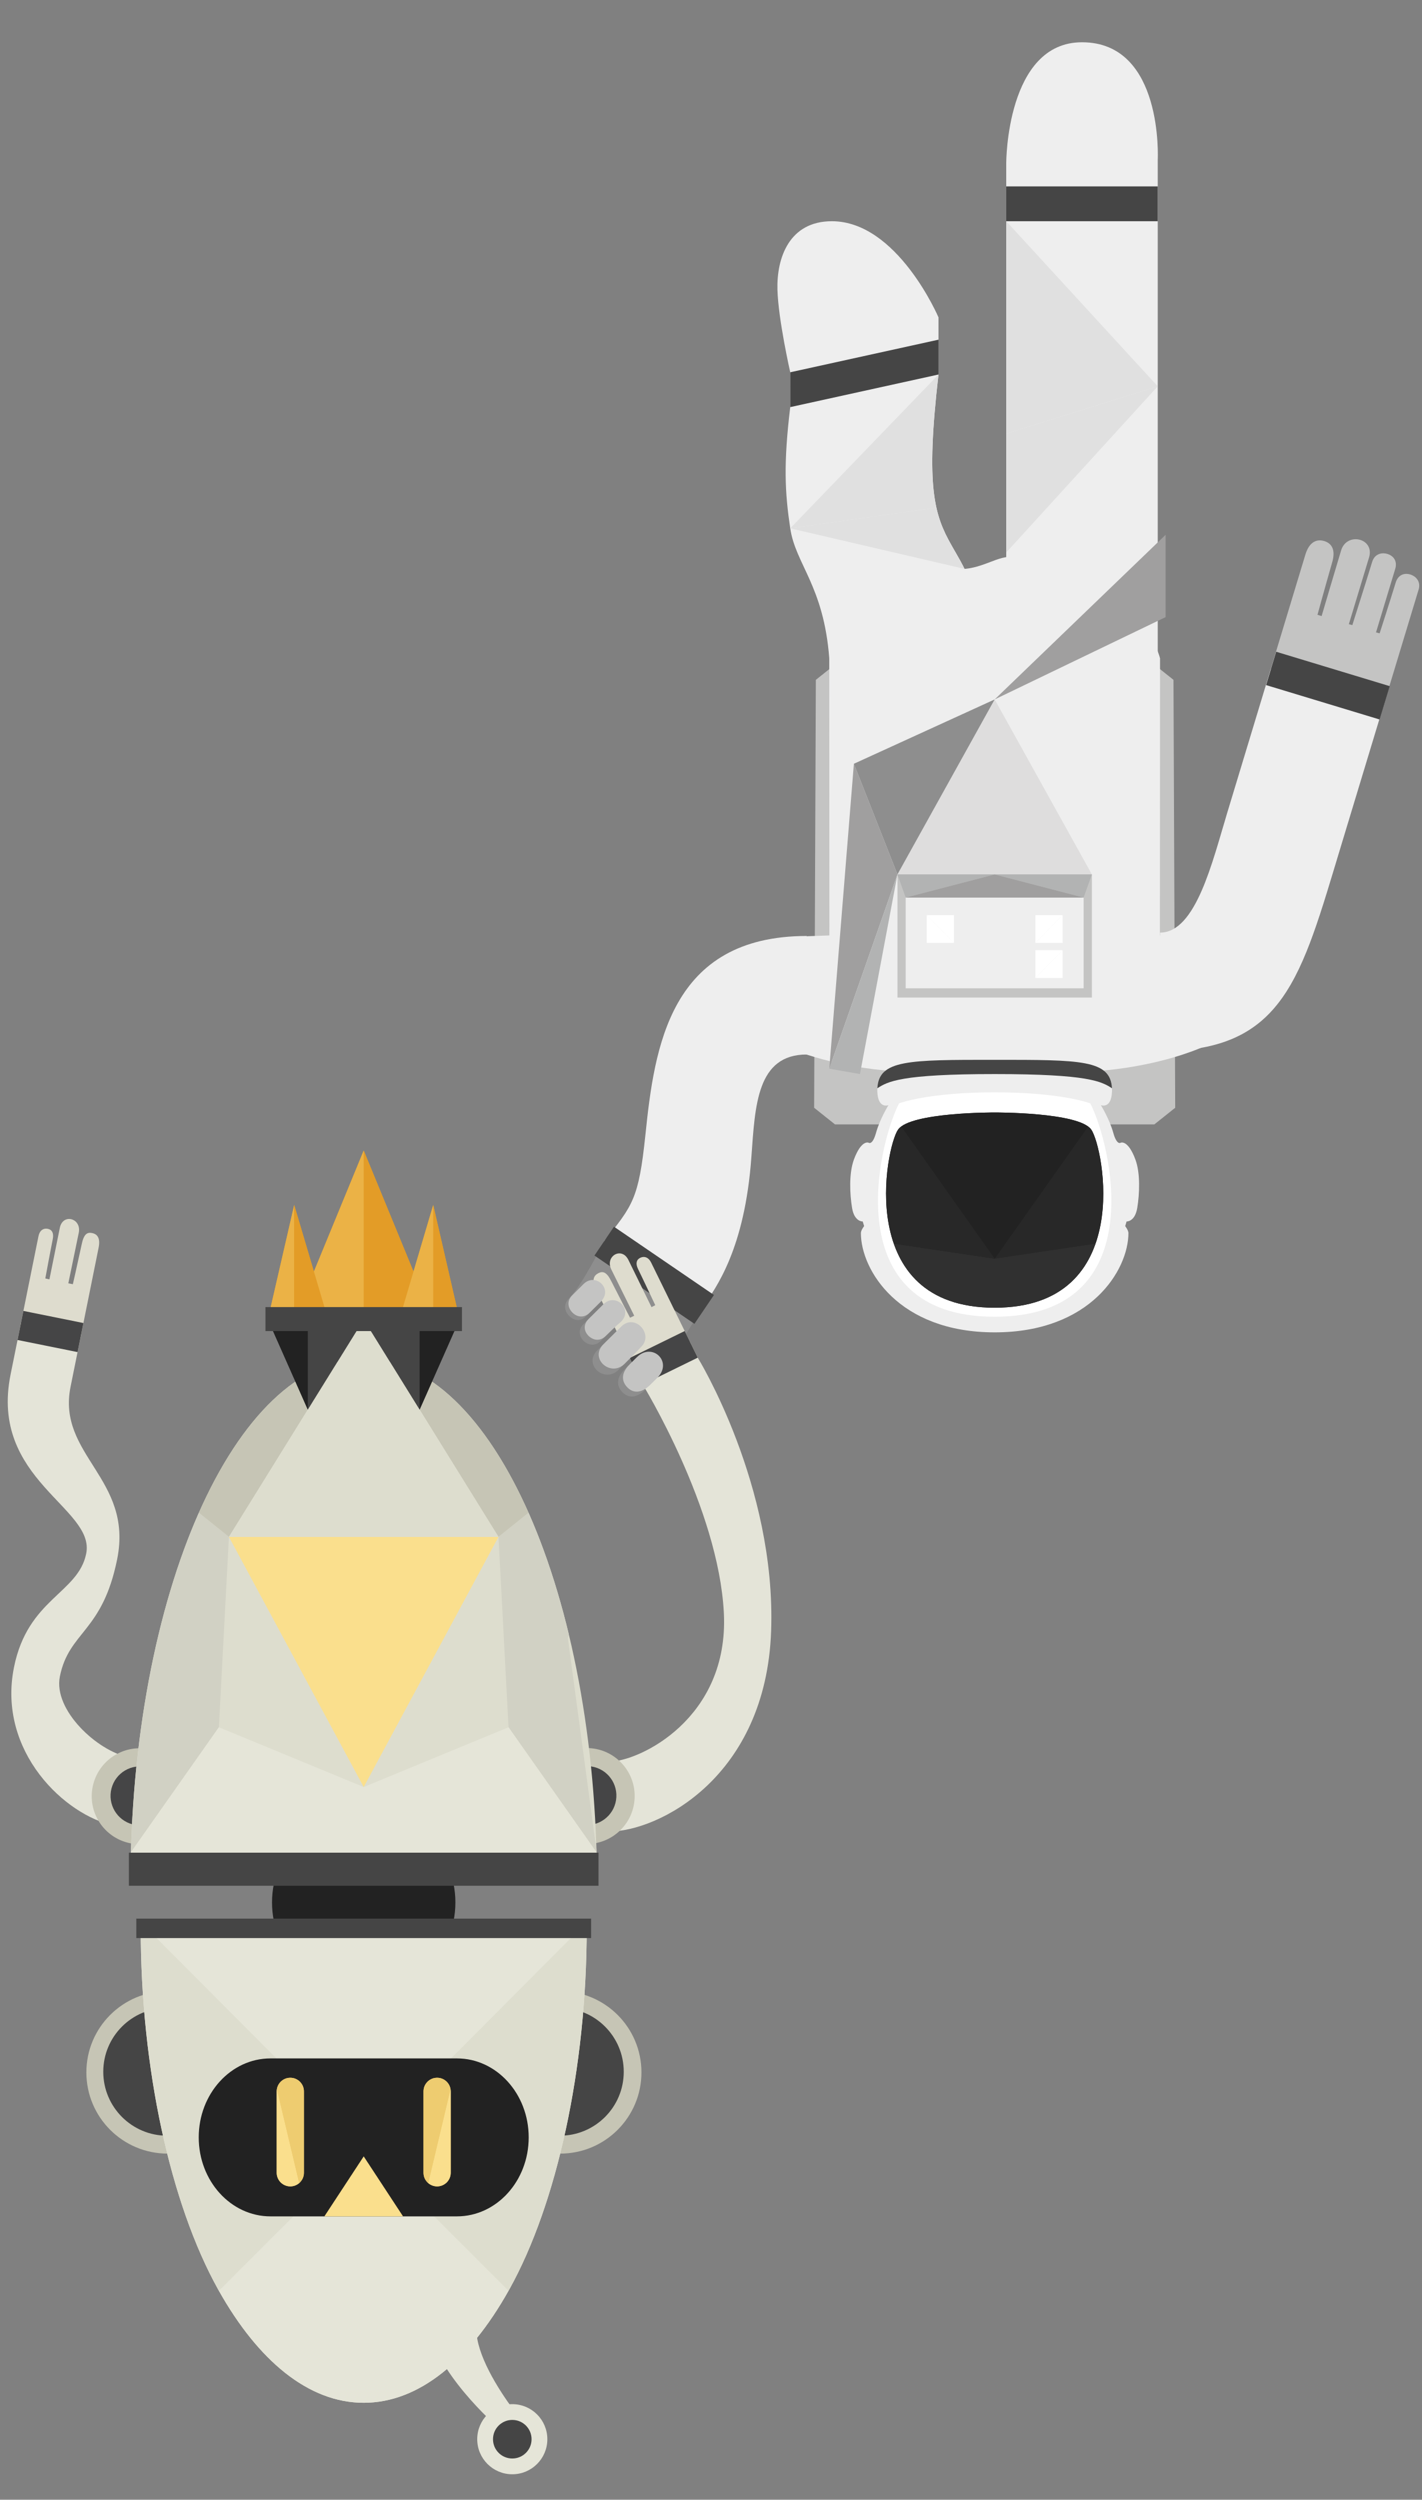 <?xml version="1.0" encoding="utf-8"?>
<!-- Generator: Adobe Illustrator 16.0.0, SVG Export Plug-In . SVG Version: 6.00 Build 0)  -->
<!DOCTYPE svg PUBLIC "-//W3C//DTD SVG 1.1//EN" "http://www.w3.org/Graphics/SVG/1.1/DTD/svg11.dtd">
<svg version="1.1" xmlns="http://www.w3.org/2000/svg" xmlns:xlink="http://www.w3.org/1999/xlink" x="0px" y="0px" width="512px"
	 height="900px" viewBox="0 0 512 900" enable-background="new 0 0 512 900" xml:space="preserve">
<rect x="0" y="0" width="512" height="900" fill="#808080" stroke="none"/>
<g id="Layer_1">
	<g>
		<polygon fill="#C4C4C3" points="300.636,404.82 358.136,404.82 415.636,404.82 423.136,398.842 422.522,244.777 415.636,239.276 
			358.136,239.276 300.636,239.276 293.749,244.777 293.136,398.842 		"/>
		<path fill="#EEEEEE" d="M260.77,347.114c0,19.392,13.457,27.318,29.981,32.677c14.824,4.807,28.885,5.677,28.885,5.677
			s-4,1.188-3.75,7.562s4,4.875,4,4.875s-3.104,5.042-4.438,9.875s-2.74,3.625-2.74,3.625s-2.572-1.124-5.238,6.044
			c-1.848,4.964-1.5,12.5-0.668,17.5c0.834,5,3.834,4.832,3.834,4.832l0.5,1.668c0,0-1.166,1.486-1.166,2.5
			c0,13.206,13.5,35.75,48.166,35.75s48.166-22.544,48.166-35.75c0-1.014-1.166-2.5-1.166-2.5l0.5-1.668c0,0,3,0.168,3.834-4.832
			c0.832-5,1.18-12.536-0.668-17.5c-2.666-7.168-5.238-6.044-5.238-6.044s-1.406,1.208-2.74-3.625s-4.438-9.875-4.438-9.875
			s3.75,1.5,4-4.875s-3.75-7.562-3.75-7.562s14.061-0.87,28.885-5.677c16.524-5.358,33.998-15.609,33.998-35.001l-33.999-7.714
			l-7.884-0.286l0.051-99.764c0,0-5.051-21.477-31.26-22.766c-3.953-0.194-11.594-9.403-18.291-12.772s-11.977,2.573-20.846,3.336
			c-7.47,0.643-13.492,9.242-17.445,9.437c-26.209,1.289-31.26,22.766-31.26,22.766l0.051,99.764l-7.884,0.286L260.77,347.114z"/>
		<g>
			<path fill="#EEEEEE" d="M362.301,73.379h54.551v-6.27v-9.558c0,0,2.193-42.334-27.275-42.334
				c-27.275,0-27.275,43.433-27.275,43.433v8.459V73.379z"/>
			<path fill="#EEEEEE" d="M362.301,237.026c0-64.821,0-53.737,0-82.759s0-45.957,0-80.889h54.551c0,36.404,0,51.91,0,80.889
				s0,13.936,0,82.759H362.301z"/>
			<rect x="362.301" y="67.109" fill="#454545" width="54.551" height="12.541"/>
			<polygon fill="#E0E0E0" points="362.301,79.65 416.852,139.082 362.301,156.144 			"/>
			<polygon fill="#E0E0E0" points="362.301,156.144 362.301,198.92 416.852,139.082 			"/>
		</g>
		<g>
			<polygon fill="#C4C4C3" points="358.136,359.155 393.136,359.155 393.136,314.822 358.136,314.822 323.136,314.822 
				323.136,359.155 			"/>
			<polygon fill="#DEDDDD" points="358.136,314.822 393.136,314.822 358.136,251.822 323.136,314.822 			"/>
			<polygon fill="#EEEEEE" points="358.136,355.822 390.17,355.822 390.17,323.155 358.136,323.155 326.102,323.155 
				326.102,355.822 			"/>
			<polygon fill="#FFFFFF" points="382.595,329.489 372.79,339.488 372.79,329.489 			"/>
			<polygon fill="#FFFFFF" points="372.79,339.488 382.595,329.489 382.595,339.488 			"/>
			<polygon fill="#FFFFFF" points="372.79,352.113 382.595,342.114 382.595,352.113 			"/>
			<polygon fill="#FFFFFF" points="382.595,342.114 372.79,352.113 372.79,342.114 			"/>
			<polygon fill="#B2B3B3" points="393.136,314.822 390.17,323.155 358.136,314.822 			"/>
			<polygon fill="#FFFFFF" points="333.677,329.489 343.481,339.488 343.481,329.489 			"/>
			<polygon fill="#FFFFFF" points="343.481,339.488 333.677,329.489 333.677,339.488 			"/>
			<polygon fill="#B2B3B3" points="323.136,314.822 326.102,323.155 358.136,314.822 			"/>
			<polygon fill="#A09F9F" points="358.136,323.155 390.17,323.155 358.136,314.822 326.102,323.155 			"/>
			<g>
				<polygon fill="#A09F9F" points="298.585,384.769 307.444,274.988 323.136,314.822 				"/>
				<polygon fill="#B2B3B3" points="309.636,386.699 323.136,314.822 298.585,384.769 				"/>
				<polygon fill="#8E8E8E" points="358.136,251.822 307.444,274.988 323.136,314.822 				"/>
				<polygon fill="#A09F9F" points="358.136,251.822 419.687,222.186 419.687,192.55 				"/>
			</g>
		</g>
		<path fill="#454545" d="M358.136,386.705c33.916,0,38.496,2.7,42.246,5.117c-0.58-10.25-11.08-10.245-42.246-10.245
			s-41.666-0.005-42.246,10.245C319.64,389.405,324.22,386.705,358.136,386.705z"/>
		<path fill="#FFFFFF" d="M358.136,474.074c57,0,42-62.169,34.421-76.818c0,0-10.255-3.975-34.421-3.975s-34.421,3.975-34.421,3.975
			C316.136,411.905,301.136,474.074,358.136,474.074z"/>
		<g>
			<defs>
				<path id="SVGID_83_" d="M358.136,470.824c50.75,0,39.25-57.919,34.75-64.169s-34.75-6.125-34.75-6.125s-30.25-0.125-34.75,6.125
					S307.386,470.824,358.136,470.824z"/>
			</defs>
			<clipPath id="SVGID_1_">
				<use xlink:href="#SVGID_83_"  overflow="visible"/>
			</clipPath>
			<path clip-path="url(#SVGID_1_)" fill="#222222" d="M358.136,470.824c50.75,0,39.25-57.919,34.75-64.169
				s-34.75-6.125-34.75-6.125s-30.25-0.125-34.75,6.125S307.386,470.824,358.136,470.824z"/>
			<polygon clip-path="url(#SVGID_1_)" fill="#282828" points="417.469,444.322 358.136,453.165 405.136,386.699 			"/>
			<polygon clip-path="url(#SVGID_1_)" fill="#222222" points="358.136,453.165 405.136,386.699 358.136,384.322 311.136,386.699 
							"/>
			<polygon clip-path="url(#SVGID_1_)" fill="#303030" points="358.136,491.655 417.469,444.322 358.136,453.165 298.803,444.322 
							"/>
			<polygon clip-path="url(#SVGID_1_)" fill="#282828" points="298.803,444.322 358.136,453.165 311.136,386.699 			"/>
		</g>
		<g>
			
				<rect x="456.659" y="240.674" transform="matrix(-0.957 -0.29 0.29 -0.957 863.935 621.79)" fill="#454545" width="42.668" height="12.545"/>
			<path fill="#EEEEEE" d="M417.687,335.779c12.885,0,18.834-25.464,24.241-43.329c8.409-27.776,5.525-18.25,15.646-51.684
				l40.838,12.362c-10.547,34.841-7.249,23.946-15.646,51.684c-14.293,47.216-20.411,73.635-65.079,73.635V335.779z"/>
			<path fill="#C4C4C3" d="M502.365,204.805c0.809-2.671-0.51-4.586-2.646-5.309c-2.222-0.754-4.798-0.046-5.657,2.795
				c-1.685,5.565-7.144,22.761-7.144,22.761l-1.256-0.327c0,0,6.616-21.854,7.268-24.007c2.11-6.971-8.01-9.297-10.052-2.551
				c-1.575,5.204-7.024,23.644-7.024,23.644l-1.485-0.458c0,0,2.412-8.839,5.255-18.77c1.464-4.836-0.323-7.056-2.872-7.797
				c-2.547-0.74-5.309,0.164-6.738,4.888c-2.859,9.444-12.439,41.095-12.439,41.095l40.838,12.362c0,0,10.414-34.404,12.371-40.87
				c0.809-2.671-0.729-4.653-2.866-5.375c-2.223-0.755-4.532,0.033-5.393,2.875c-1.685,5.565-5.781,18.265-5.781,18.265
				l-1.303-0.342L502.365,204.805z"/>
			
				<rect x="456.658" y="240.678" transform="matrix(-0.957 -0.29 0.29 -0.957 863.933 621.794)" fill="#454545" width="42.668" height="12.541"/>
		</g>
		<g>
			<path fill="#EEEEEE" d="M290.529,379.655c-18,0-18.644,18.258-19.983,36.875c-2.383,33.114-12.607,46.999-17.666,54.242
				l-35.329-23.923c10.244-12.85,12.425-15.053,14.836-38.298c3.26-31.431,8.716-71.563,58.143-71.563V379.655z"/>
			<path fill="#8E8E8E" d="M210.153,476.655c-1.981,1.967-1.73,4.278-0.195,5.93c1.597,1.719,4.201,2.318,6.308,0.229
				c4.127-4.096,8.2-7.798,8.2-7.798l0.949,0.885c0,0-8.774,8.708-10.369,10.29c-5.17,5.131,2.627,11.988,7.63,7.022
				c3.859-3.829,9.984-10.086,9.984-10.086l1.089,1.109c0,0-3.193,3.169-8.759,8.693c-3.588,3.559-2.682,6.551-0.792,8.415
				c1.891,1.861,4.749,2.378,8.251-1.098c7.005-6.951,20.431-29.476,20.431-29.476l-35.329-23.923c0,0-7.933,15.943-12.728,20.702
				c-1.98,1.966-1.569,4.441-0.033,6.092c1.598,1.718,4.043,2.427,6.148,0.337c4.128-4.097,6.298-6.248,6.298-6.248l0.984,0.918
				L210.153,476.655z"/>
			<polygon fill="#454545" points="257.062,466.246 221.065,441.657 214.034,452.042 250.028,476.63 			"/>
		</g>
		<g>
			<path fill="#EEEEEE" d="M337.909,134.84c-4.722,40.79-1.441,50.646,4.726,61.553c6.406,11.33,8.419,12.833,10.5,40.634h-54.55
				c-2.001-26.135-12.116-33.801-14.054-46.801s-2.467-23.218,0-43.649v-7.494l53.378-10.568V134.84z"/>
			<path fill="#EEEEEE" d="M337.909,128.514l-53.378,10.568v-5.047c0,0-4.314-18.964-4.61-29.737
				c-0.313-11.406,4.222-24.647,19.597-24.647c23.617,0,38.392,34.617,38.392,34.617v8.031V128.514z"/>
			<g>
				<defs>
					<path id="SVGID_85_" d="M337.909,134.84c-4.722,40.79-1.441,50.646,4.726,61.553c6.406,11.33,8.419,12.833,10.5,40.634h-54.55
						c-2.001-26.135-12.116-33.801-14.054-46.801s-2.467-23.218,0-43.649v-7.494l53.378-10.568V134.84z"/>
				</defs>
				<clipPath id="SVGID_3_">
					<use xlink:href="#SVGID_85_"  overflow="visible"/>
				</clipPath>
				<polygon clip-path="url(#SVGID_3_)" fill="#E0E0E0" points="337.909,134.84 284.531,190.226 337.161,182.77 				"/>
				<polygon clip-path="url(#SVGID_3_)" fill="#E0E0E0" points="337.161,182.77 347.29,204.824 284.531,190.226 				"/>
			</g>
			<polygon fill="#454545" points="337.909,122.299 284.531,134.035 284.531,146.576 337.909,134.84 			"/>
		</g>
	</g>
	<g>
		<g>
			<path fill="#E4E4D8" d="M41.14,657.277c-17.582-3.547-42.234-26.606-36.097-57.032c4.981-24.698,23.103-26.54,25.996-40.883
				c3.335-16.533-34.885-26.538-27.235-64.461c1.962-9.726,3.784-18.757,3.784-18.757l21.608,4.358c0,0-1.682,8.336-3.783,18.758
				c-4.981,24.693,22.644,33.02,16.772,62.124c-5.321,26.378-17.333,25.875-20.624,42.192
				c-2.466,12.226,13.612,26.836,24.552,29.042l8.978,1.812l-4.975,24.657L41.14,657.277z"/>
			<path fill="#DEDCCE" d="M7.372,477.215l21.608,4.358c0,0,5.05-25.034,6.521-32.328c0.735-3.646-0.559-4.924-2.319-5.302
				c-1.764-0.378-3.014,0.34-3.768,4.074c-1.645,7.613-3.178,14.348-3.178,14.348l-1.635-0.325c0,0,2.951-14.191,3.762-18.213
				c1.051-5.208-5.742-7.122-6.828-1.737c-0.335,1.662-3.739,18.538-3.739,18.538l-1.483-0.339c0,0,1.825-9.892,2.692-14.19
				c0.443-2.195-0.34-3.448-1.912-3.706c-1.512-0.248-2.819,0.604-3.235,2.667C12.851,450.053,7.372,477.215,7.372,477.215z"/>
			<polyline fill="#454546" points="8.427,471.984 6.316,482.445 27.926,486.804 30.035,476.343 			"/>
			<path fill="#C6C5B5" d="M33.58,642.38c2.396-9.236,11.819-14.779,21.054-12.387c9.234,2.394,14.78,11.817,12.384,21.054
				c-2.392,9.231-11.819,14.777-21.051,12.385C36.733,661.038,31.188,651.61,33.58,642.38z"/>
			<path fill="#454546" d="M40.144,643.914c1.472-5.673,7.26-9.076,12.93-7.606c5.672,1.47,9.078,7.259,7.605,12.931
				c-1.469,5.668-7.258,9.071-12.93,7.604C42.082,655.37,38.676,649.583,40.144,643.914z"/>
		</g>
		<path fill="#222222" d="M130.956,718.304c18.34,0,33.01-15.01,33.01-33.35s-14.67-33.066-33.01-33.066s-33.01,14.727-33.01,33.066
			S112.616,718.304,130.956,718.304z"/>
		<g>
			<path fill="#C6C5B5" d="M230.957,746.14c0-16.15-13.09-29.241-29.24-29.241c-16.153,0-29.242,13.091-29.242,29.241
				c0,16.152,13.089,29.242,29.242,29.242C217.867,775.382,230.957,762.292,230.957,746.14z"/>
			<path fill="#454545" d="M201.576,768.938c-12.715,0-23.012-10.304-23.018-23.017c0-12.709,10.303-23.012,23.018-23.012
				c12.709,0,23.01,10.303,23.01,23.012C224.586,758.634,214.285,768.938,201.576,768.938z"/>
		</g>
		<g>
			<path fill="#C6C5B5" d="M89.581,746.14c0-16.15-13.09-29.241-29.24-29.241c-16.153,0-29.242,13.091-29.242,29.241
				c0,16.152,13.089,29.242,29.242,29.242C76.491,775.382,89.581,762.292,89.581,746.14z"/>
			<path fill="#454545" d="M60.2,768.938c-12.715,0-23.012-10.304-23.018-23.017c0-12.709,10.303-23.012,23.018-23.012
				c12.709,0,23.01,10.303,23.01,23.012C83.21,758.634,72.909,768.938,60.2,768.938z"/>
		</g>
		<path fill="#E5E5D8" d="M78.446,824.126c0.119,0.219,0.243,0.43,0.365,0.645c14.064,25.039,32.178,40.322,52.145,40.322
			s38.08-15.283,52.145-40.322c0.122-0.215,0.246-0.426,0.365-0.645c17.019-30.663,27.781-79.355,27.781-129.845h-2.268h-78.023
			H52.933h-2.268C50.665,744.771,61.428,793.463,78.446,824.126z"/>
		<path fill="#E5E5D8" d="M130.956,865.093c19.967,0,38.08-15.283,52.145-40.322l-52.145-52.145l-52.145,52.145
			C92.876,849.81,110.989,865.093,130.956,865.093z"/>
		<path fill="#DDDDCE" d="M183.101,824.771c0.122-0.215,0.246-0.426,0.365-0.645c17.019-30.663,27.781-79.355,27.781-129.845h-2.268
			l-78.023,78.345L183.101,824.771z"/>
		<path fill="#DDDDCE" d="M78.812,824.771c-0.122-0.215-0.246-0.426-0.365-0.645c-17.019-30.663-27.781-79.355-27.781-129.845h2.268
			l78.023,78.345L78.812,824.771z"/>
		<polygon fill="#E5E5D8" points="130.956,772.626 208.979,694.281 130.956,694.281 52.933,694.281 		"/>
		<path fill="#222222" d="M97.396,797.978h33.561h33.561c14.271,0,25.844-12.731,25.844-28.438
			c0-15.702-11.572-28.434-25.844-28.434h-33.561H97.396c-14.271,0-25.844,12.731-25.844,28.434
			C71.552,785.246,83.124,797.978,97.396,797.978z"/>
		<g>
			<defs>
				<path id="SVGID_87_" d="M152.484,752.972c0-2.707,2.194-4.9,4.9-4.9l0,0c2.706,0,4.901,2.193,4.901,4.9v29.307
					c0,2.707-2.195,4.902-4.901,4.902l0,0c-2.706,0-4.9-2.195-4.9-4.902V752.972z"/>
			</defs>
			<clipPath id="SVGID_5_">
				<use xlink:href="#SVGID_87_"  overflow="visible"/>
			</clipPath>
			<path clip-path="url(#SVGID_5_)" fill="#EECC70" d="M152.484,752.972c0-2.707,2.194-4.9,4.9-4.9l0,0
				c2.706,0,4.901,2.193,4.901,4.9v29.307c0,2.707-2.195,4.902-4.901,4.902l0,0c-2.706,0-4.9-2.195-4.9-4.902V752.972z"/>
			<polygon clip-path="url(#SVGID_5_)" fill="#FADF8D" points="163.552,788.347 163.552,746.532 151.342,797.978 			"/>
			<polygon clip-path="url(#SVGID_5_)" fill="#EECC70" points="163.552,746.532 152.579,742.296 151.342,797.978 			"/>
		</g>
		<polygon fill="#FADF8D" points="130.956,797.978 145.119,797.978 130.956,776.382 116.793,797.978 		"/>
		<g>
			<defs>
				<path id="SVGID_89_" d="M109.428,752.972c0-2.707-2.194-4.9-4.9-4.9l0,0c-2.706,0-4.901,2.193-4.901,4.9v29.307
					c0,2.707,2.195,4.902,4.901,4.902l0,0c2.706,0,4.9-2.195,4.9-4.902V752.972z"/>
			</defs>
			<clipPath id="SVGID_6_">
				<use xlink:href="#SVGID_89_"  overflow="visible"/>
			</clipPath>
			<path clip-path="url(#SVGID_6_)" fill="#EECC70" d="M109.428,752.972c0-2.707-2.194-4.9-4.9-4.9l0,0
				c-2.706,0-4.901,2.193-4.901,4.9v29.307c0,2.707,2.195,4.902,4.901,4.902l0,0c2.706,0,4.9-2.195,4.9-4.902V752.972z"/>
			<polygon clip-path="url(#SVGID_6_)" fill="#FADF8D" points="98.36,788.347 98.36,746.532 110.57,797.978 			"/>
			<polygon clip-path="url(#SVGID_6_)" fill="#EECC70" points="98.36,746.532 109.333,742.296 110.57,797.978 			"/>
		</g>
		<g>
			<path fill="#E4E4D8" d="M219.145,659.442c17.936,0,56.621-19.55,58.503-72.164c1.881-52.614-26.426-98.469-26.426-98.469
				l-2.828-5.772l-19.798,9.698l2.828,5.771c0,0,27.319,44.437,29.207,82.28c1.889,37.843-30.327,53.501-41.486,53.501h-9.157
				v25.154H219.145z"/>
			<path fill="#DEDCCE" d="M248.874,484.017l-19.798,9.699c0,0-11.235-22.935-14.508-29.617c-1.636-3.34-0.71-4.904,0.898-5.716
				c1.609-0.813,3.001-0.437,4.676,2.985c3.524,6.946,6.714,13.07,6.714,13.07l1.5-0.729c0,0-6.454-12.979-8.258-16.663
				c-2.338-4.771,3.747-8.346,6.163-3.413c0.745,1.522,8.32,16.983,8.32,16.983l1.35-0.704c0,0-4.276-9.104-6.206-13.042
				c-0.985-2.012-0.544-3.423,0.911-4.07c1.399-0.624,2.88-0.13,3.807,1.759C236.683,459.134,248.874,484.017,248.874,484.017z"/>
			<polyline fill="#454546" points="246.526,479.225 251.222,488.81 231.424,498.507 226.729,488.924 			"/>
			<path fill="#C6C5B5" d="M194.001,645.697c0.522-9.527,8.664-16.824,18.188-16.305c9.525,0.52,16.825,8.661,16.303,18.188
				c-0.52,9.522-8.664,16.823-18.187,16.303C200.781,663.363,193.48,655.219,194.001,645.697z"/>
			<path fill="#454546" d="M200.738,645.903c0.32-5.852,5.321-10.332,11.17-10.013c5.851,0.319,10.334,5.32,10.013,11.171
				c-0.319,5.847-5.321,10.328-11.171,10.011C204.903,656.75,200.42,651.751,200.738,645.903z"/>
		</g>
		<g>
			<defs>
				<path id="SVGID_91_" d="M214.947,678.876c0-104.656-37.519-189.686-83.991-189.686S46.965,574.22,46.965,678.876H214.947z"/>
			</defs>
			<clipPath id="SVGID_7_">
				<use xlink:href="#SVGID_91_"  overflow="visible"/>
			</clipPath>
			<path clip-path="url(#SVGID_7_)" fill="#DDDDCE" d="M214.947,678.876c0-104.656-37.519-189.686-83.991-189.686
				S46.965,574.22,46.965,678.876H214.947z"/>
			<polygon clip-path="url(#SVGID_7_)" fill="#DDDDCE" points="183.101,621.877 179.485,553.333 130.956,643.405 			"/>
			<polygon clip-path="url(#SVGID_7_)" fill="#D1D1C4" points="214.88,667.034 204.467,589.847 220.745,520.186 179.485,553.333 
				183.101,621.877 			"/>
			<polygon clip-path="url(#SVGID_7_)" fill="#C6C5B5" points="179.485,553.333 220.745,520.186 130.956,475.055 			"/>
			<polygon clip-path="url(#SVGID_7_)" fill="#DDDDCE" points="78.812,621.877 82.427,553.333 130.956,643.405 			"/>
			<polygon clip-path="url(#SVGID_7_)" fill="#D1D1C4" points="47.032,667.034 24.89,589.847 41.167,520.186 82.427,553.333 
				78.812,621.877 			"/>
			<polygon clip-path="url(#SVGID_7_)" fill="#C6C5B5" points="82.427,553.333 41.167,520.186 130.956,475.055 			"/>
			<polygon clip-path="url(#SVGID_7_)" fill="#E5E5D8" points="130.956,667.034 214.88,667.034 183.101,621.877 130.956,643.405 
				78.812,621.877 47.032,667.034 			"/>
			<polygon clip-path="url(#SVGID_7_)" fill="#FADF8D" points="130.956,643.405 179.485,553.333 130.956,553.333 82.427,553.333 			
				"/>
		</g>
		<polygon fill="#DDDDCE" points="130.956,553.333 179.485,553.333 130.956,475.055 82.427,553.333 		"/>
		<polygon fill="#E39C27" points="96.448,475.055 105.927,475.055 118.136,475.055 130.956,475.055 143.776,475.055 
			155.985,475.055 165.464,475.055 155.985,433.825 148.886,457.801 130.956,414.224 113.026,457.801 105.927,433.825 		"/>
		<g>
			<polygon fill="#E39C27" points="155.985,475.055 130.956,414.224 130.956,475.055 			"/>
			<polygon fill="#E39C27" points="165.464,475.055 155.985,433.825 155.985,475.055 			"/>
			<polygon fill="#EBB246" points="155.985,475.055 155.985,433.825 143.776,475.055 			"/>
			<polygon fill="#EBB246" points="105.927,475.055 130.956,414.224 130.956,475.055 			"/>
			<polygon fill="#EBB246" points="96.448,475.055 105.927,433.825 105.927,475.055 			"/>
			<polygon fill="#E39C27" points="105.927,475.055 105.927,433.825 118.136,475.055 			"/>
		</g>
		<polygon fill="#454545" points="110.829,507.519 96.448,475.055 130.956,475.055 		"/>
		<polygon fill="#222222" points="110.829,507.519 96.448,475.055 110.829,475.055 		"/>
		<polygon fill="#454545" points="151.083,507.519 165.464,475.055 130.956,475.055 		"/>
		<polygon fill="#222222" points="151.083,507.519 165.464,475.055 151.083,475.055 		"/>
		<g>
			<polygon fill="#454545" points="130.956,697.783 212.831,697.783 212.831,690.778 130.956,690.778 49.081,690.778 
				49.081,697.783 			"/>
		</g>
		<g>
			<polygon fill="#454545" points="130.956,678.944 215.505,678.944 215.505,667.034 130.956,667.034 46.407,667.034 
				46.407,678.944 			"/>
		</g>
		<g>
			<polygon fill="#454545" points="130.956,479.239 166.334,479.239 166.334,470.598 130.956,470.598 95.578,470.598 
				95.578,479.239 			"/>
		</g>
		<g>
			<path fill="#E5E5D8" d="M179.111,873.773c0,0-23.713-20.659-25.043-37.988c10.064-8.33,10.064-8.33,24.552-8.043
				c-20.815,8.711,10.599,45.428,10.599,45.428L179.111,873.773z"/>
			<circle fill="#E5E5D8" cx="184.451" cy="878.211" r="12.623"/>
			<circle fill="#454545" cx="184.451" cy="878.211" r="6.945"/>
		</g>
	</g>
	<g>
		<path fill="#C4C4C3" d="M217.325,469.539l-5.375,5.334c-1.98,1.965-1.731,4.276-0.194,5.928c1.597,1.719,4.199,2.32,6.307,0.23
			c4.126-4.096,5.508-5.126,5.508-5.126c2.286-2.269,1.791-4.917,0.194-6.473C222.165,467.878,219.46,467.42,217.325,469.539z"/>
		<path fill="#C4C4C3" d="M210.123,462.292c-2.489,2.471-2.629,2.608-4.102,4.071c-1.98,1.966-1.569,4.44-0.034,6.092
			c1.6,1.719,4.188,2.283,6.296,0.192c2.347-2.33,3.983-3.954,3.983-3.954c2.33-2.312,1.865-4.977,0.284-6.53
			C214.969,460.609,212.267,460.164,210.123,462.292z"/>
		<path fill="#C4C4C3" d="M236.642,496.087c-2.244,2.228-0.53,0.528-2.426,2.407c-3.502,3.477-6.361,2.96-8.251,1.098
			c-1.89-1.863-2.795-4.856,0.792-8.415c2.251-2.234,2.556-2.536,2.556-2.536c2.784-2.764,6.06-2.335,7.919-0.499
			C239.09,489.977,239.529,493.222,236.642,496.087z"/>
		<path fill="#C4C4C3" d="M230.912,484.862c0,0-2.159,2.32-6.018,6.15c-5.003,4.966-12.802-1.89-7.631-7.021
			c1.595-1.584,6.403-6.356,6.403-6.356c2.49-2.47,5.425-1.781,7.176,0.086C232.595,479.588,233.161,482.631,230.912,484.862z"/>
	</g>
</g>
<g id="Layer_2">
</g>
</svg>
